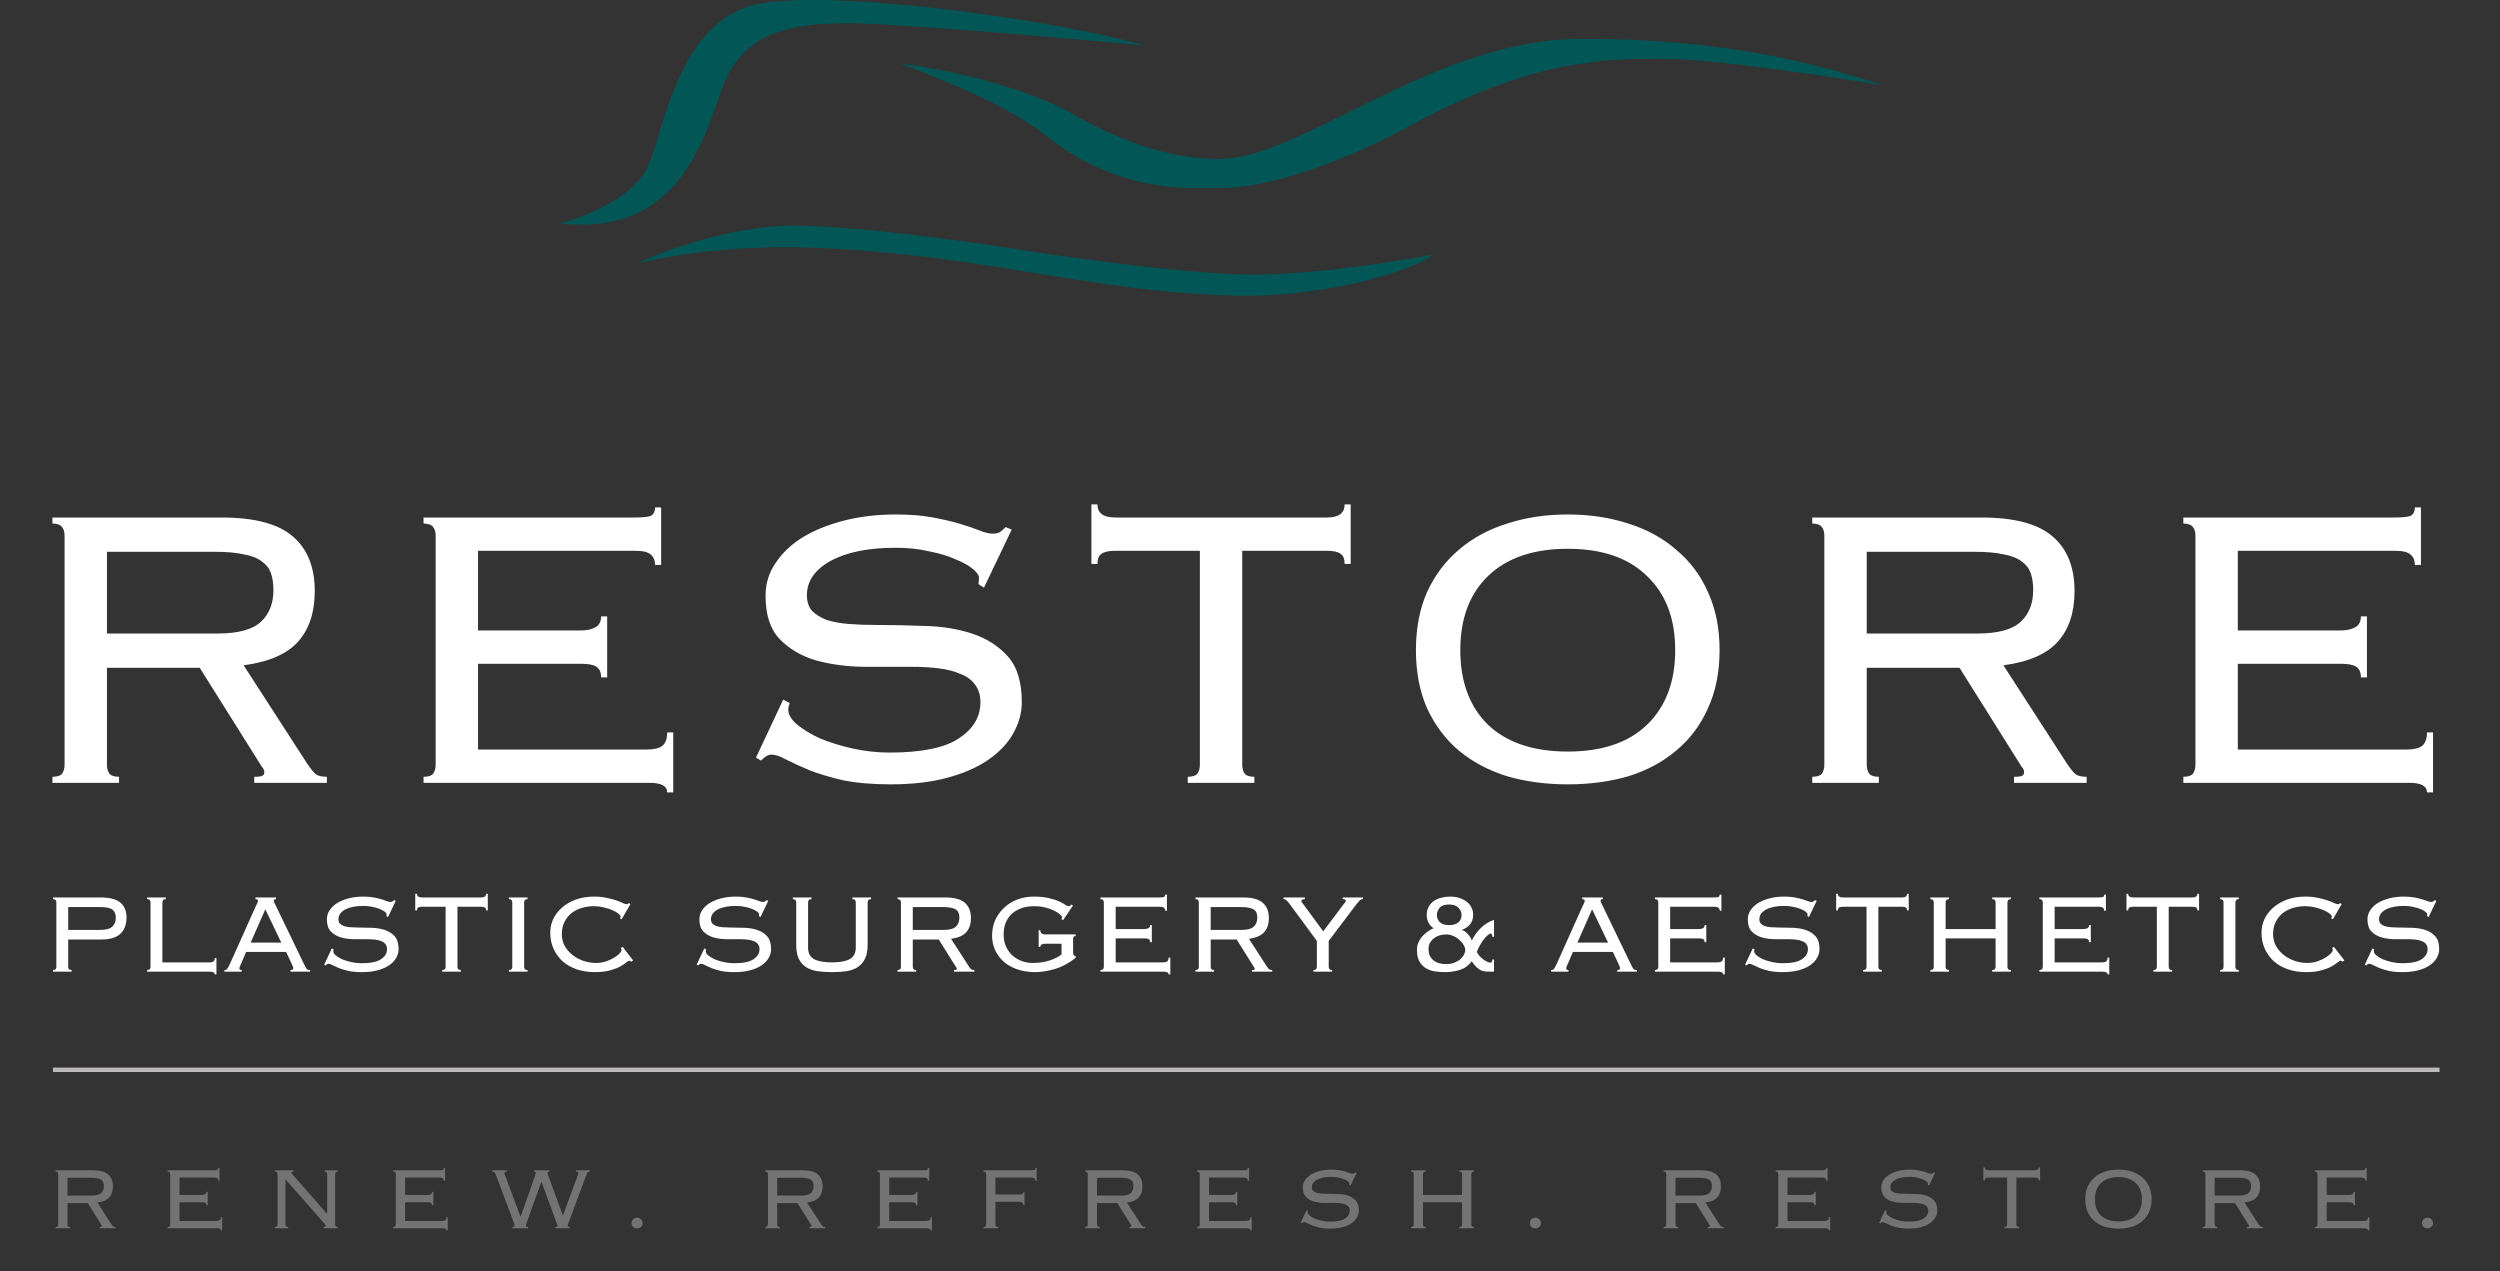 <svg width="291" height="148" viewBox="0 0 291 148" fill="none" xmlns="http://www.w3.org/2000/svg">
<rect x="0" y="0" width="291" height="148" fill="#333333" stroke="none"/>
<path d="M12.448 73.742H25.306C27.694 73.742 29.377 73.292 30.356 72.391C31.334 71.491 31.824 70.258 31.824 68.692C31.824 67.909 31.726 67.244 31.53 66.696C31.334 66.148 30.982 65.698 30.473 65.346C29.964 64.954 29.26 64.68 28.36 64.523C27.498 64.328 26.383 64.23 25.013 64.23H12.448V73.742ZM12.448 89.008C12.448 89.438 12.546 89.791 12.741 90.065C12.937 90.3 13.309 90.417 13.857 90.417V91.122H6.106V90.417C6.654 90.417 7.026 90.3 7.222 90.065C7.418 89.791 7.516 89.438 7.516 89.008V62.351C7.516 61.92 7.418 61.588 7.222 61.353C7.026 61.079 6.654 60.942 6.106 60.942V60.237H25.776C29.651 60.237 32.431 60.981 34.114 62.468C35.797 63.917 36.638 66.031 36.638 68.81C36.638 71.276 35.992 73.233 34.701 74.681C33.409 76.13 31.295 77.049 28.36 77.441L35.758 88.89C36.188 89.517 36.521 89.928 36.756 90.123C37.03 90.319 37.46 90.417 38.048 90.417V91.122H29.593V90.417C30.101 90.417 30.415 90.378 30.532 90.3C30.689 90.221 30.767 90.084 30.767 89.889C30.767 89.654 30.669 89.438 30.473 89.243L23.251 77.734H12.448V89.008ZM50.711 62.351C50.711 61.92 50.613 61.588 50.418 61.353C50.222 61.079 49.85 60.942 49.302 60.942V60.237H73.904C74.922 60.237 75.567 60.159 75.841 60.002C76.115 59.807 76.252 59.494 76.252 59.063H76.957V65.757H76.252C76.252 65.248 76.096 64.856 75.783 64.582C75.47 64.269 74.863 64.112 73.963 64.112H55.643V73.389H67.563C68.267 73.389 68.835 73.272 69.265 73.037C69.735 72.802 69.97 72.372 69.97 71.746H70.674V78.85H69.97C69.97 78.263 69.794 77.852 69.442 77.617C69.089 77.382 68.502 77.265 67.68 77.265H55.643V87.246H75.254C76.076 87.246 76.683 87.109 77.075 86.835C77.466 86.522 77.662 85.994 77.662 85.25H78.366V92.237H77.662C77.662 91.493 76.977 91.122 75.607 91.122H49.302V90.417C49.85 90.417 50.222 90.3 50.418 90.065C50.613 89.791 50.711 89.438 50.711 89.008V62.351ZM91.166 81.434L91.929 81.845C91.811 82.119 91.753 82.373 91.753 82.608C91.753 83.156 92.086 83.723 92.751 84.311C93.456 84.898 94.356 85.446 95.452 85.955C96.587 86.424 97.859 86.816 99.268 87.129C100.678 87.442 102.106 87.599 103.555 87.599C107.273 87.599 109.955 87.051 111.599 85.955C113.282 84.859 114.123 83.449 114.123 81.727C114.123 80.905 113.908 80.22 113.478 79.672C113.086 79.124 112.518 78.713 111.775 78.439C111.07 78.126 110.229 77.911 109.25 77.793C108.311 77.676 107.293 77.617 106.197 77.617C104.396 77.617 102.478 77.617 100.443 77.617C98.446 77.578 96.607 77.323 94.924 76.854C93.24 76.345 91.851 75.523 90.755 74.388C89.659 73.252 89.111 71.569 89.111 69.338C89.111 67.929 89.502 66.657 90.285 65.522C91.068 64.347 92.125 63.349 93.456 62.527C94.826 61.705 96.43 61.059 98.27 60.59C100.11 60.12 102.106 59.885 104.259 59.885C105.942 59.885 107.391 60.002 108.604 60.237C109.857 60.472 110.933 60.727 111.833 61.001C112.734 61.275 113.478 61.529 114.065 61.764C114.652 61.999 115.141 62.116 115.533 62.116C115.963 62.116 116.276 62.038 116.472 61.881C116.668 61.725 116.863 61.549 117.059 61.353L117.764 61.647L114.534 68.399L113.889 67.988C113.928 67.87 113.947 67.616 113.947 67.224C113.947 66.95 113.712 66.618 113.243 66.226C112.773 65.835 112.107 65.463 111.246 65.111C110.385 64.719 109.348 64.406 108.134 64.171C106.96 63.897 105.668 63.76 104.259 63.76C101.089 63.76 98.564 64.269 96.685 65.287C94.845 66.305 93.925 67.635 93.925 69.279C93.925 70.023 94.121 70.63 94.513 71.1C94.943 71.53 95.511 71.882 96.215 72.156C96.959 72.391 97.8 72.548 98.74 72.626C99.719 72.704 100.756 72.744 101.852 72.744C103.692 72.744 105.61 72.783 107.606 72.861C109.602 72.9 111.442 73.194 113.125 73.742C114.808 74.29 116.198 75.171 117.294 76.384C118.39 77.597 118.938 79.379 118.938 81.727C118.938 82.98 118.605 84.193 117.94 85.368C117.314 86.503 116.355 87.52 115.063 88.421C113.771 89.321 112.166 90.026 110.248 90.534C108.369 91.043 106.177 91.298 103.672 91.298C101.558 91.298 99.719 91.141 98.153 90.828C96.626 90.476 95.315 90.084 94.219 89.654C93.123 89.184 92.223 88.773 91.518 88.421C90.813 88.029 90.246 87.834 89.815 87.834C89.424 87.834 89.013 88.068 88.582 88.538L87.995 88.186L91.166 81.434ZM138.255 91.122V90.417C138.803 90.417 139.175 90.3 139.371 90.065C139.566 89.791 139.664 89.438 139.664 89.008V64.112H129.8C129.056 64.112 128.528 64.23 128.215 64.465C127.901 64.66 127.745 65.052 127.745 65.639H127.04V58.711H127.745C127.745 59.728 128.43 60.237 129.8 60.237H154.46C155.83 60.237 156.515 59.728 156.515 58.711H157.22V65.639H156.515C156.515 65.052 156.359 64.66 156.046 64.465C155.733 64.23 155.204 64.112 154.46 64.112H144.596V89.008C144.596 89.438 144.694 89.791 144.89 90.065C145.085 90.3 145.457 90.417 146.005 90.417V91.122H138.255ZM182.487 63.878C178.494 63.878 175.402 64.934 173.21 67.048C171.057 69.123 169.98 72 169.98 75.679C169.98 79.359 171.057 82.256 173.21 84.369C175.402 86.444 178.494 87.481 182.487 87.481C186.479 87.481 189.552 86.444 191.705 84.369C193.897 82.256 194.993 79.359 194.993 75.679C194.993 72 193.897 69.123 191.705 67.048C189.552 64.934 186.479 63.878 182.487 63.878ZM182.487 59.885C185.031 59.885 187.38 60.237 189.533 60.942C191.686 61.607 193.545 62.625 195.111 63.995C196.716 65.326 197.949 66.97 198.81 68.927C199.71 70.884 200.16 73.135 200.16 75.679C200.16 78.224 199.71 80.475 198.81 82.432C197.949 84.389 196.716 86.033 195.111 87.364C193.545 88.695 191.686 89.693 189.533 90.358C187.38 90.985 185.031 91.298 182.487 91.298C179.942 91.298 177.594 90.985 175.441 90.358C173.288 89.693 171.409 88.695 169.804 87.364C168.239 86.033 167.006 84.389 166.105 82.432C165.244 80.475 164.814 78.224 164.814 75.679C164.814 73.135 165.244 70.884 166.105 68.927C167.006 66.97 168.239 65.326 169.804 63.995C171.409 62.625 173.288 61.607 175.441 60.942C177.594 60.237 179.942 59.885 182.487 59.885ZM217.286 73.742H230.145C232.533 73.742 234.216 73.292 235.194 72.391C236.173 71.491 236.662 70.258 236.662 68.692C236.662 67.909 236.564 67.244 236.369 66.696C236.173 66.148 235.821 65.698 235.312 65.346C234.803 64.954 234.098 64.68 233.198 64.523C232.337 64.328 231.221 64.23 229.851 64.23H217.286V73.742ZM217.286 89.008C217.286 89.438 217.384 89.791 217.58 90.065C217.776 90.3 218.147 90.417 218.695 90.417V91.122H210.945V90.417C211.493 90.417 211.865 90.3 212.061 90.065C212.256 89.791 212.354 89.438 212.354 89.008V62.351C212.354 61.92 212.256 61.588 212.061 61.353C211.865 61.079 211.493 60.942 210.945 60.942V60.237H230.615C234.49 60.237 237.269 60.981 238.952 62.468C240.635 63.917 241.477 66.031 241.477 68.81C241.477 71.276 240.831 73.233 239.539 74.681C238.248 76.13 236.134 77.049 233.198 77.441L240.596 88.89C241.027 89.517 241.36 89.928 241.594 90.123C241.868 90.319 242.299 90.417 242.886 90.417V91.122H234.431V90.417C234.94 90.417 235.253 90.378 235.371 90.3C235.527 90.221 235.605 90.084 235.605 89.889C235.605 89.654 235.508 89.438 235.312 89.243L228.09 77.734H217.286V89.008ZM255.55 62.351C255.55 61.92 255.452 61.588 255.256 61.353C255.061 61.079 254.689 60.942 254.141 60.942V60.237H278.742C279.76 60.237 280.406 60.159 280.68 60.002C280.954 59.807 281.091 59.494 281.091 59.063H281.796V65.757H281.091C281.091 65.248 280.934 64.856 280.621 64.582C280.308 64.269 279.701 64.112 278.801 64.112H260.482V73.389H272.401C273.106 73.389 273.673 73.272 274.104 73.037C274.574 72.802 274.808 72.372 274.808 71.746H275.513V78.85H274.808C274.808 78.263 274.632 77.852 274.28 77.617C273.928 77.382 273.341 77.265 272.519 77.265H260.482V87.246H280.093C280.915 87.246 281.522 87.109 281.913 86.835C282.304 86.522 282.5 85.994 282.5 85.25H283.205V92.237H282.5C282.5 91.493 281.815 91.122 280.445 91.122H254.141V90.417C254.689 90.417 255.061 90.3 255.256 90.065C255.452 89.791 255.55 89.438 255.55 89.008V62.351Z" fill="white"/>
<path d="M7.94 108.242H11.654C12.322 108.242 12.793 108.116 13.067 107.864C13.341 107.612 13.478 107.267 13.478 106.828C13.478 106.401 13.352 106.089 13.1 105.892C12.859 105.684 12.377 105.58 11.654 105.58H7.94V108.242ZM6.56 105.054C6.56 104.933 6.533 104.84 6.478 104.774C6.423 104.698 6.319 104.659 6.166 104.659V104.462H11.687C12.771 104.462 13.549 104.665 14.02 105.07C14.491 105.476 14.727 106.045 14.727 106.779C14.727 107.601 14.491 108.236 14.02 108.685C13.56 109.134 12.799 109.359 11.736 109.359H7.94V112.514C7.94 112.634 7.968 112.733 8.023 112.81C8.077 112.875 8.181 112.908 8.335 112.908V113.105H6.166V112.908C6.319 112.908 6.423 112.875 6.478 112.81C6.533 112.733 6.56 112.634 6.56 112.514V105.054ZM19.295 104.462V104.659C19.141 104.659 19.037 104.698 18.983 104.774C18.928 104.851 18.9 104.966 18.9 105.12V112.021H24.422C24.805 112.021 24.997 111.857 24.997 111.528H25.194V113.418H24.997C24.997 113.21 24.805 113.105 24.422 113.105H17.126V112.908C17.279 112.908 17.383 112.875 17.438 112.81C17.493 112.733 17.52 112.634 17.52 112.514V105.054C17.52 104.933 17.493 104.84 17.438 104.774C17.383 104.698 17.279 104.659 17.126 104.659V104.462H19.295ZM32.742 109.72L30.885 105.843L29.176 109.72H32.742ZM28.091 112.12C28.047 112.218 27.998 112.328 27.943 112.448C27.889 112.569 27.861 112.662 27.861 112.728C27.861 112.848 27.954 112.908 28.14 112.908V113.105H26.119V112.908C26.185 112.908 26.24 112.903 26.284 112.892C26.338 112.881 26.388 112.848 26.432 112.793C26.475 112.738 26.525 112.662 26.579 112.563C26.634 112.454 26.706 112.311 26.793 112.136L29.767 105.497C29.855 105.311 29.921 105.174 29.965 105.087C30.008 104.988 30.03 104.911 30.03 104.857C30.03 104.725 29.932 104.659 29.734 104.659V104.462H32.133V104.659C31.958 104.659 31.871 104.725 31.871 104.857C31.871 104.922 31.898 105.01 31.953 105.12C32.008 105.218 32.079 105.361 32.166 105.547L35.321 112.087C35.42 112.284 35.497 112.437 35.551 112.547C35.606 112.656 35.655 112.738 35.699 112.793C35.754 112.848 35.809 112.881 35.864 112.892C35.918 112.903 35.995 112.908 36.094 112.908V113.105H33.81V112.908C33.941 112.908 34.029 112.892 34.072 112.859C34.116 112.815 34.138 112.755 34.138 112.678C34.138 112.623 34.122 112.569 34.089 112.514C34.067 112.448 34.012 112.317 33.925 112.12L33.3 110.805H28.65L28.091 112.12ZM38.624 110.394L38.838 110.509C38.805 110.586 38.788 110.657 38.788 110.723C38.788 110.876 38.882 111.035 39.068 111.199C39.265 111.364 39.517 111.517 39.824 111.659C40.141 111.791 40.497 111.9 40.892 111.988C41.286 112.076 41.686 112.12 42.091 112.12C43.132 112.12 43.882 111.966 44.342 111.659C44.813 111.353 45.049 110.958 45.049 110.476C45.049 110.246 44.989 110.055 44.868 109.901C44.759 109.748 44.6 109.633 44.392 109.556C44.194 109.469 43.959 109.408 43.685 109.375C43.422 109.343 43.137 109.326 42.831 109.326C42.327 109.326 41.79 109.326 41.22 109.326C40.662 109.315 40.147 109.244 39.676 109.112C39.205 108.97 38.816 108.74 38.509 108.422C38.202 108.105 38.049 107.634 38.049 107.009C38.049 106.615 38.158 106.259 38.377 105.941C38.597 105.612 38.892 105.333 39.265 105.103C39.648 104.873 40.097 104.692 40.612 104.561C41.127 104.429 41.686 104.364 42.288 104.364C42.759 104.364 43.165 104.397 43.504 104.462C43.855 104.528 44.156 104.599 44.408 104.676C44.66 104.753 44.868 104.824 45.032 104.889C45.197 104.955 45.334 104.988 45.443 104.988C45.564 104.988 45.651 104.966 45.706 104.922C45.761 104.879 45.816 104.829 45.87 104.774L46.068 104.857L45.164 106.746L44.983 106.631C44.994 106.598 45 106.527 45 106.418C45 106.341 44.934 106.248 44.803 106.138C44.671 106.029 44.485 105.925 44.244 105.826C44.003 105.717 43.712 105.629 43.373 105.563C43.044 105.486 42.683 105.448 42.288 105.448C41.401 105.448 40.694 105.591 40.169 105.875C39.654 106.16 39.396 106.533 39.396 106.993C39.396 107.201 39.451 107.371 39.561 107.502C39.681 107.623 39.84 107.721 40.037 107.798C40.245 107.864 40.481 107.907 40.744 107.929C41.018 107.951 41.308 107.962 41.615 107.962C42.13 107.962 42.666 107.973 43.225 107.995C43.784 108.006 44.298 108.088 44.77 108.242C45.241 108.395 45.63 108.641 45.936 108.981C46.243 109.321 46.396 109.819 46.396 110.476C46.396 110.827 46.303 111.166 46.117 111.495C45.942 111.813 45.673 112.098 45.312 112.35C44.95 112.602 44.501 112.799 43.964 112.941C43.439 113.084 42.825 113.155 42.124 113.155C41.532 113.155 41.018 113.111 40.579 113.023C40.152 112.925 39.785 112.815 39.478 112.695C39.172 112.563 38.92 112.448 38.723 112.35C38.525 112.24 38.367 112.185 38.246 112.185C38.136 112.185 38.022 112.251 37.901 112.382L37.737 112.284L38.624 110.394ZM51.474 113.105V112.908C51.627 112.908 51.731 112.875 51.786 112.81C51.841 112.733 51.868 112.634 51.868 112.514V105.547H49.108C48.899 105.547 48.752 105.58 48.664 105.645C48.576 105.7 48.532 105.81 48.532 105.974H48.335V104.035H48.532C48.532 104.32 48.724 104.462 49.108 104.462H56.009C56.392 104.462 56.584 104.32 56.584 104.035H56.781V105.974H56.584C56.584 105.81 56.54 105.7 56.453 105.645C56.365 105.58 56.217 105.547 56.009 105.547H53.248V112.514C53.248 112.634 53.276 112.733 53.331 112.81C53.385 112.875 53.489 112.908 53.643 112.908V113.105H51.474ZM59.235 113.105V112.908C59.388 112.908 59.492 112.875 59.547 112.81C59.602 112.733 59.629 112.634 59.629 112.514V105.054C59.629 104.933 59.602 104.84 59.547 104.774C59.492 104.698 59.388 104.659 59.235 104.659V104.462H61.404V104.659C61.251 104.659 61.147 104.698 61.092 104.774C61.037 104.84 61.01 104.933 61.01 105.054V112.514C61.01 112.634 61.037 112.733 61.092 112.81C61.147 112.875 61.251 112.908 61.404 112.908V113.105H59.235ZM73.695 111.791L73.482 111.939C73.416 111.862 73.334 111.824 73.235 111.824C73.18 111.824 73.065 111.895 72.89 112.037C72.726 112.18 72.485 112.339 72.167 112.514C71.86 112.678 71.466 112.826 70.984 112.958C70.502 113.089 69.916 113.155 69.226 113.155C68.459 113.155 67.758 113.045 67.123 112.826C66.487 112.607 65.939 112.295 65.479 111.89C65.03 111.473 64.68 110.986 64.428 110.427C64.176 109.857 64.05 109.238 64.05 108.57C64.05 108.012 64.165 107.48 64.395 106.976C64.636 106.472 64.975 106.029 65.414 105.645C65.863 105.251 66.4 104.939 67.024 104.709C67.659 104.479 68.371 104.364 69.16 104.364C69.708 104.364 70.195 104.413 70.623 104.512C71.05 104.599 71.422 104.698 71.74 104.807C72.058 104.917 72.315 105.021 72.512 105.12C72.72 105.207 72.863 105.251 72.939 105.251C73.027 105.251 73.082 105.24 73.104 105.218C73.126 105.185 73.153 105.147 73.186 105.103L73.383 105.235L72.364 106.993L72.151 106.894C72.206 106.839 72.233 106.768 72.233 106.681C72.233 106.593 72.151 106.483 71.986 106.352C71.822 106.21 71.597 106.078 71.313 105.958C71.028 105.826 70.694 105.717 70.31 105.629C69.927 105.53 69.516 105.481 69.078 105.481C68.64 105.481 68.196 105.547 67.747 105.678C67.309 105.799 66.914 105.99 66.564 106.253C66.224 106.516 65.945 106.856 65.726 107.272C65.507 107.677 65.397 108.165 65.397 108.735C65.397 109.228 65.507 109.682 65.726 110.098C65.956 110.504 66.257 110.854 66.629 111.15C67.002 111.446 67.424 111.676 67.895 111.84C68.377 112.005 68.87 112.087 69.374 112.087C69.768 112.087 70.141 112.032 70.491 111.922C70.853 111.802 71.17 111.659 71.444 111.495C71.718 111.331 71.937 111.166 72.101 111.002C72.266 110.827 72.348 110.684 72.348 110.575C72.348 110.476 72.32 110.4 72.266 110.345L72.479 110.213L73.695 111.791ZM81.983 110.394L82.196 110.509C82.163 110.586 82.147 110.657 82.147 110.723C82.147 110.876 82.24 111.035 82.426 111.199C82.624 111.364 82.876 111.517 83.182 111.659C83.5 111.791 83.856 111.9 84.25 111.988C84.645 112.076 85.044 112.12 85.45 112.12C86.49 112.12 87.241 111.966 87.701 111.659C88.172 111.353 88.408 110.958 88.408 110.476C88.408 110.246 88.347 110.055 88.227 109.901C88.117 109.748 87.958 109.633 87.75 109.556C87.553 109.469 87.318 109.408 87.044 109.375C86.781 109.343 86.496 109.326 86.189 109.326C85.685 109.326 85.149 109.326 84.579 109.326C84.02 109.315 83.505 109.244 83.034 109.112C82.563 108.97 82.174 108.74 81.868 108.422C81.561 108.105 81.408 107.634 81.408 107.009C81.408 106.615 81.517 106.259 81.736 105.941C81.955 105.612 82.251 105.333 82.624 105.103C83.007 104.873 83.456 104.692 83.971 104.561C84.486 104.429 85.044 104.364 85.647 104.364C86.118 104.364 86.523 104.397 86.863 104.462C87.213 104.528 87.515 104.599 87.767 104.676C88.019 104.753 88.227 104.824 88.391 104.889C88.555 104.955 88.692 104.988 88.802 104.988C88.922 104.988 89.01 104.966 89.065 104.922C89.12 104.879 89.174 104.829 89.229 104.774L89.426 104.857L88.523 106.746L88.342 106.631C88.353 106.598 88.358 106.527 88.358 106.418C88.358 106.341 88.293 106.248 88.161 106.138C88.03 106.029 87.843 105.925 87.602 105.826C87.361 105.717 87.071 105.629 86.731 105.563C86.403 105.486 86.041 105.448 85.647 105.448C84.76 105.448 84.053 105.591 83.527 105.875C83.012 106.16 82.755 106.533 82.755 106.993C82.755 107.201 82.81 107.371 82.919 107.502C83.04 107.623 83.199 107.721 83.396 107.798C83.604 107.864 83.84 107.907 84.102 107.929C84.376 107.951 84.667 107.962 84.973 107.962C85.488 107.962 86.025 107.973 86.584 107.995C87.142 108.006 87.657 108.088 88.128 108.242C88.599 108.395 88.988 108.641 89.295 108.981C89.602 109.321 89.755 109.819 89.755 110.476C89.755 110.827 89.662 111.166 89.476 111.495C89.3 111.813 89.032 112.098 88.671 112.35C88.309 112.602 87.86 112.799 87.323 112.941C86.797 113.084 86.184 113.155 85.483 113.155C84.891 113.155 84.376 113.111 83.938 113.023C83.511 112.925 83.144 112.815 82.837 112.695C82.53 112.563 82.278 112.448 82.081 112.35C81.884 112.24 81.725 112.185 81.605 112.185C81.495 112.185 81.38 112.251 81.26 112.382L81.095 112.284L81.983 110.394ZM92.68 105.054C92.68 104.933 92.652 104.84 92.598 104.774C92.543 104.698 92.439 104.659 92.285 104.659V104.462H94.454V104.659C94.301 104.659 94.197 104.698 94.142 104.774C94.088 104.84 94.06 104.933 94.06 105.054V110.312C94.06 110.936 94.29 111.38 94.75 111.643C95.221 111.895 95.917 112.021 96.837 112.021C97.757 112.021 98.447 111.895 98.907 111.643C99.379 111.38 99.614 110.936 99.614 110.312V105.054C99.614 104.933 99.587 104.84 99.532 104.774C99.477 104.698 99.373 104.659 99.22 104.659V104.462H101.389V104.659C101.235 104.659 101.131 104.698 101.077 104.774C101.022 104.84 100.994 104.933 100.994 105.054V109.951C100.994 110.608 100.896 111.145 100.699 111.561C100.512 111.977 100.238 112.306 99.877 112.547C99.526 112.788 99.094 112.952 98.579 113.04C98.064 113.116 97.483 113.155 96.837 113.155C96.191 113.155 95.61 113.116 95.095 113.04C94.58 112.952 94.142 112.788 93.781 112.547C93.43 112.306 93.156 111.977 92.959 111.561C92.773 111.145 92.68 110.608 92.68 109.951V105.054ZM106.247 108.242H109.846C110.514 108.242 110.985 108.116 111.259 107.864C111.533 107.612 111.67 107.267 111.67 106.828C111.67 106.609 111.643 106.423 111.588 106.27C111.533 106.116 111.434 105.99 111.292 105.892C111.15 105.782 110.952 105.706 110.7 105.662C110.459 105.607 110.147 105.58 109.764 105.58H106.247V108.242ZM106.247 112.514C106.247 112.634 106.275 112.733 106.329 112.81C106.384 112.875 106.488 112.908 106.642 112.908V113.105H104.473V112.908C104.626 112.908 104.73 112.875 104.785 112.81C104.84 112.733 104.867 112.634 104.867 112.514V105.054C104.867 104.933 104.84 104.84 104.785 104.774C104.73 104.698 104.626 104.659 104.473 104.659V104.462H109.977C111.062 104.462 111.84 104.67 112.311 105.087C112.782 105.492 113.017 106.084 113.017 106.861C113.017 107.551 112.837 108.099 112.475 108.505C112.114 108.91 111.522 109.167 110.7 109.277L112.771 112.481C112.891 112.656 112.984 112.771 113.05 112.826C113.127 112.881 113.247 112.908 113.412 112.908V113.105H111.045V112.908C111.188 112.908 111.276 112.897 111.308 112.875C111.352 112.854 111.374 112.815 111.374 112.76C111.374 112.695 111.347 112.634 111.292 112.58L109.271 109.359H106.247V112.514ZM121.672 109.852C121.288 109.852 121.097 109.972 121.097 110.213H120.899V108.274H121.097C121.097 108.603 121.288 108.767 121.672 108.767H125.205V108.965C125.084 108.965 125.002 108.992 124.958 109.047C124.925 109.091 124.909 109.206 124.909 109.392V110.821C124.909 111.008 124.931 111.128 124.975 111.183C125.018 111.238 125.095 111.276 125.205 111.298V111.495C124.416 112.12 123.605 112.552 122.773 112.793C121.951 113.034 121.195 113.155 120.505 113.155C119.782 113.155 119.114 113.056 118.5 112.859C117.887 112.662 117.356 112.377 116.906 112.005C116.457 111.621 116.107 111.166 115.855 110.641C115.603 110.115 115.477 109.534 115.477 108.899C115.477 108.253 115.597 107.656 115.838 107.108C116.09 106.56 116.43 106.084 116.857 105.678C117.295 105.262 117.81 104.939 118.402 104.709C118.993 104.479 119.64 104.364 120.341 104.364C121.042 104.364 121.628 104.424 122.099 104.544C122.581 104.654 122.975 104.78 123.282 104.922C123.589 105.065 123.824 105.196 123.989 105.317C124.164 105.426 124.301 105.481 124.399 105.481C124.487 105.481 124.547 105.465 124.58 105.432C124.624 105.388 124.662 105.339 124.695 105.284L124.892 105.415L123.742 107.108L123.545 106.976C123.589 106.933 123.611 106.867 123.611 106.779C123.611 106.681 123.529 106.56 123.364 106.418C123.2 106.275 122.97 106.133 122.674 105.99C122.389 105.848 122.05 105.728 121.655 105.629C121.261 105.53 120.834 105.481 120.374 105.481C119.76 105.481 119.229 105.574 118.78 105.76C118.331 105.936 117.958 106.177 117.662 106.483C117.377 106.779 117.164 107.124 117.021 107.519C116.89 107.913 116.824 108.329 116.824 108.767C116.824 109.304 116.917 109.781 117.104 110.197C117.301 110.602 117.553 110.947 117.86 111.232C118.177 111.506 118.539 111.72 118.944 111.873C119.349 112.015 119.771 112.087 120.209 112.087C120.932 112.087 121.579 111.994 122.148 111.807C122.718 111.621 123.189 111.386 123.561 111.101V109.852H121.672ZM128.486 105.054C128.486 104.933 128.458 104.84 128.404 104.774C128.349 104.698 128.245 104.659 128.091 104.659V104.462H134.976C135.261 104.462 135.442 104.44 135.519 104.397C135.595 104.342 135.634 104.254 135.634 104.134H135.831V106.007H135.634C135.634 105.864 135.59 105.755 135.502 105.678C135.415 105.591 135.245 105.547 134.993 105.547H129.866V108.143H133.202C133.399 108.143 133.558 108.11 133.678 108.044C133.81 107.979 133.875 107.858 133.875 107.683H134.073V109.671H133.875C133.875 109.507 133.826 109.392 133.728 109.326C133.629 109.26 133.465 109.228 133.235 109.228H129.866V112.021H135.354C135.584 112.021 135.754 111.983 135.864 111.906C135.973 111.818 136.028 111.67 136.028 111.462H136.225V113.418H136.028C136.028 113.21 135.836 113.105 135.453 113.105H128.091V112.908C128.245 112.908 128.349 112.875 128.404 112.81C128.458 112.733 128.486 112.634 128.486 112.514V105.054ZM140.925 108.242H144.523C145.191 108.242 145.663 108.116 145.936 107.864C146.21 107.612 146.347 107.267 146.347 106.828C146.347 106.609 146.32 106.423 146.265 106.27C146.21 106.116 146.112 105.99 145.969 105.892C145.827 105.782 145.63 105.706 145.378 105.662C145.137 105.607 144.824 105.58 144.441 105.58H140.925V108.242ZM140.925 112.514C140.925 112.634 140.952 112.733 141.007 112.81C141.062 112.875 141.166 112.908 141.319 112.908V113.105H139.15V112.908C139.303 112.908 139.407 112.875 139.462 112.81C139.517 112.733 139.544 112.634 139.544 112.514V105.054C139.544 104.933 139.517 104.84 139.462 104.774C139.407 104.698 139.303 104.659 139.15 104.659V104.462H144.655C145.739 104.462 146.517 104.67 146.988 105.087C147.459 105.492 147.695 106.084 147.695 106.861C147.695 107.551 147.514 108.099 147.152 108.505C146.791 108.91 146.199 109.167 145.378 109.277L147.448 112.481C147.569 112.656 147.662 112.771 147.727 112.826C147.804 112.881 147.925 112.908 148.089 112.908V113.105H145.723V112.908C145.865 112.908 145.953 112.897 145.986 112.875C146.029 112.854 146.051 112.815 146.051 112.76C146.051 112.695 146.024 112.634 145.969 112.58L143.948 109.359H140.925V112.514ZM152.889 113.105V112.908C153.042 112.908 153.146 112.875 153.201 112.81C153.256 112.733 153.283 112.634 153.283 112.514V109.523L150.112 105.218C149.958 105.021 149.832 104.879 149.734 104.791C149.646 104.703 149.537 104.659 149.405 104.659V104.462H151.886V104.659C151.613 104.67 151.476 104.747 151.476 104.889C151.476 104.944 151.509 105.01 151.574 105.087C151.64 105.152 151.7 105.229 151.755 105.317L154.023 108.406L156.422 105.218C156.465 105.163 156.515 105.103 156.57 105.037C156.624 104.972 156.652 104.911 156.652 104.857C156.652 104.725 156.531 104.659 156.29 104.659V104.462H158.656V104.659C158.503 104.659 158.377 104.709 158.278 104.807C158.191 104.895 158.07 105.032 157.917 105.218L154.663 109.523V112.514C154.663 112.634 154.691 112.733 154.746 112.81C154.8 112.875 154.904 112.908 155.058 112.908V113.105H152.889ZM170.126 106.5C170.126 106.204 170.011 105.93 169.781 105.678C169.551 105.415 169.178 105.284 168.663 105.284C168.149 105.284 167.782 105.415 167.562 105.678C167.354 105.941 167.25 106.226 167.25 106.533C167.25 106.828 167.365 107.097 167.595 107.338C167.825 107.568 168.187 107.683 168.68 107.683C169.14 107.683 169.496 107.579 169.748 107.371C170 107.163 170.126 106.872 170.126 106.5ZM166.281 110.46C166.281 111.019 166.461 111.451 166.823 111.758C167.185 112.065 167.677 112.218 168.302 112.218C168.685 112.218 169.014 112.163 169.288 112.054C169.573 111.944 169.808 111.807 169.994 111.643C170.181 111.479 170.318 111.303 170.405 111.117C170.504 110.931 170.553 110.756 170.553 110.591C170.553 110.394 170.487 110.192 170.356 109.983C170.235 109.764 170.071 109.567 169.863 109.392C169.666 109.206 169.43 109.058 169.156 108.948C168.893 108.828 168.62 108.767 168.335 108.767C168.072 108.767 167.814 108.806 167.562 108.882C167.31 108.959 167.091 109.074 166.905 109.228C166.719 109.37 166.566 109.545 166.445 109.753C166.336 109.961 166.281 110.197 166.281 110.46ZM173.905 109.047H173.708C173.708 108.904 173.686 108.806 173.642 108.751C173.609 108.696 173.571 108.669 173.527 108.669C173.429 108.669 173.303 108.735 173.149 108.866C173.007 108.997 172.854 109.167 172.689 109.375C172.536 109.584 172.388 109.814 172.246 110.066C172.103 110.318 171.988 110.564 171.9 110.805C171.999 111.002 172.12 111.177 172.262 111.331C172.415 111.484 172.569 111.616 172.722 111.725C172.886 111.835 173.034 111.917 173.166 111.972C173.297 112.026 173.396 112.054 173.462 112.054C173.56 112.054 173.626 112.015 173.659 111.939C173.703 111.851 173.719 111.769 173.708 111.692H173.905V113.105H173.659C173.407 113.105 173.182 113.1 172.985 113.089C172.788 113.078 172.596 113.034 172.41 112.958C172.235 112.87 172.054 112.744 171.868 112.58C171.692 112.415 171.506 112.185 171.309 111.89C170.969 112.372 170.515 112.706 169.945 112.892C169.375 113.067 168.806 113.155 168.236 113.155C167.776 113.155 167.343 113.122 166.938 113.056C166.533 112.979 166.182 112.843 165.886 112.645C165.591 112.437 165.355 112.169 165.18 111.84C165.015 111.501 164.933 111.079 164.933 110.575C164.933 110.279 164.983 110.005 165.081 109.753C165.191 109.49 165.333 109.255 165.508 109.047C165.695 108.828 165.903 108.636 166.133 108.472C166.374 108.296 166.62 108.154 166.872 108.044C166.62 107.891 166.423 107.677 166.281 107.404C166.138 107.13 166.067 106.845 166.067 106.549C166.067 106.155 166.144 105.821 166.297 105.547C166.451 105.273 166.653 105.048 166.905 104.873C167.157 104.698 167.447 104.572 167.776 104.495C168.105 104.407 168.439 104.364 168.778 104.364C169.195 104.364 169.567 104.418 169.896 104.528C170.224 104.638 170.504 104.785 170.734 104.972C170.975 105.158 171.156 105.377 171.276 105.629C171.408 105.881 171.473 106.149 171.473 106.434C171.473 106.927 171.358 107.31 171.128 107.584C170.909 107.858 170.586 108.077 170.159 108.242C170.444 108.351 170.679 108.515 170.865 108.735C171.062 108.954 171.216 109.2 171.325 109.474C171.577 108.937 171.922 108.455 172.361 108.028C172.799 107.59 173.314 107.272 173.905 107.075V109.047ZM187.177 109.72L185.32 105.843L183.611 109.72H187.177ZM182.526 112.12C182.483 112.218 182.433 112.328 182.378 112.448C182.324 112.569 182.296 112.662 182.296 112.728C182.296 112.848 182.389 112.908 182.576 112.908V113.105H180.554V112.908C180.62 112.908 180.675 112.903 180.719 112.892C180.774 112.881 180.823 112.848 180.867 112.793C180.911 112.738 180.96 112.662 181.015 112.563C181.069 112.454 181.141 112.311 181.228 112.136L184.202 105.497C184.29 105.311 184.356 105.174 184.4 105.087C184.443 104.988 184.465 104.911 184.465 104.857C184.465 104.725 184.367 104.659 184.17 104.659V104.462H186.569V104.659C186.393 104.659 186.306 104.725 186.306 104.857C186.306 104.922 186.333 105.01 186.388 105.12C186.443 105.218 186.514 105.361 186.601 105.547L189.756 112.087C189.855 112.284 189.932 112.437 189.986 112.547C190.041 112.656 190.091 112.738 190.134 112.793C190.189 112.848 190.244 112.881 190.299 112.892C190.353 112.903 190.43 112.908 190.529 112.908V113.105H188.245V112.908C188.376 112.908 188.464 112.892 188.508 112.859C188.551 112.815 188.573 112.755 188.573 112.678C188.573 112.623 188.557 112.569 188.524 112.514C188.502 112.448 188.447 112.317 188.36 112.12L187.735 110.805H183.085L182.526 112.12ZM193.026 105.054C193.026 104.933 192.999 104.84 192.944 104.774C192.889 104.698 192.785 104.659 192.632 104.659V104.462H199.517C199.802 104.462 199.982 104.44 200.059 104.397C200.136 104.342 200.174 104.254 200.174 104.134H200.371V106.007H200.174C200.174 105.864 200.13 105.755 200.043 105.678C199.955 105.591 199.785 105.547 199.533 105.547H194.407V108.143H197.742C197.939 108.143 198.098 108.11 198.219 108.044C198.35 107.979 198.416 107.858 198.416 107.683H198.613V109.671H198.416C198.416 109.507 198.367 109.392 198.268 109.326C198.169 109.26 198.005 109.228 197.775 109.228H194.407V112.021H199.895C200.125 112.021 200.295 111.983 200.404 111.906C200.514 111.818 200.569 111.67 200.569 111.462H200.766V113.418H200.569C200.569 113.21 200.377 113.105 199.993 113.105H192.632V112.908C192.785 112.908 192.889 112.875 192.944 112.81C192.999 112.733 193.026 112.634 193.026 112.514V105.054ZM204.019 110.394L204.233 110.509C204.2 110.586 204.183 110.657 204.183 110.723C204.183 110.876 204.277 111.035 204.463 111.199C204.66 111.364 204.912 111.517 205.219 111.659C205.536 111.791 205.892 111.9 206.287 111.988C206.681 112.076 207.081 112.12 207.486 112.12C208.527 112.12 209.277 111.966 209.737 111.659C210.209 111.353 210.444 110.958 210.444 110.476C210.444 110.246 210.384 110.055 210.263 109.901C210.154 109.748 209.995 109.633 209.787 109.556C209.59 109.469 209.354 109.408 209.08 109.375C208.817 109.343 208.532 109.326 208.226 109.326C207.722 109.326 207.185 109.326 206.615 109.326C206.057 109.315 205.542 109.244 205.071 109.112C204.6 108.97 204.211 108.74 203.904 108.422C203.597 108.105 203.444 107.634 203.444 107.009C203.444 106.615 203.554 106.259 203.773 105.941C203.992 105.612 204.288 105.333 204.66 105.103C205.043 104.873 205.493 104.692 206.007 104.561C206.522 104.429 207.081 104.364 207.683 104.364C208.155 104.364 208.56 104.397 208.899 104.462C209.25 104.528 209.551 104.599 209.803 104.676C210.055 104.753 210.263 104.824 210.428 104.889C210.592 104.955 210.729 104.988 210.838 104.988C210.959 104.988 211.047 104.966 211.101 104.922C211.156 104.879 211.211 104.829 211.266 104.774L211.463 104.857L210.559 106.746L210.378 106.631C210.389 106.598 210.395 106.527 210.395 106.418C210.395 106.341 210.329 106.248 210.198 106.138C210.066 106.029 209.88 105.925 209.639 105.826C209.398 105.717 209.108 105.629 208.768 105.563C208.439 105.486 208.078 105.448 207.683 105.448C206.796 105.448 206.09 105.591 205.564 105.875C205.049 106.16 204.791 106.533 204.791 106.993C204.791 107.201 204.846 107.371 204.956 107.502C205.076 107.623 205.235 107.721 205.432 107.798C205.64 107.864 205.876 107.907 206.139 107.929C206.413 107.951 206.703 107.962 207.01 107.962C207.525 107.962 208.061 107.973 208.62 107.995C209.179 108.006 209.694 108.088 210.165 108.242C210.636 108.395 211.025 108.641 211.331 108.981C211.638 109.321 211.791 109.819 211.791 110.476C211.791 110.827 211.698 111.166 211.512 111.495C211.337 111.813 211.068 112.098 210.707 112.35C210.345 112.602 209.896 112.799 209.36 112.941C208.834 113.084 208.22 113.155 207.519 113.155C206.928 113.155 206.413 113.111 205.975 113.023C205.547 112.925 205.18 112.815 204.874 112.695C204.567 112.563 204.315 112.448 204.118 112.35C203.921 112.24 203.762 112.185 203.641 112.185C203.532 112.185 203.417 112.251 203.296 112.382L203.132 112.284L204.019 110.394ZM216.869 113.105V112.908C217.022 112.908 217.126 112.875 217.181 112.81C217.236 112.733 217.263 112.634 217.263 112.514V105.547H214.503C214.294 105.547 214.147 105.58 214.059 105.645C213.971 105.7 213.927 105.81 213.927 105.974H213.73V104.035H213.927C213.927 104.32 214.119 104.462 214.503 104.462H221.404C221.787 104.462 221.979 104.32 221.979 104.035H222.176V105.974H221.979C221.979 105.81 221.935 105.7 221.848 105.645C221.76 105.58 221.612 105.547 221.404 105.547H218.643V112.514C218.643 112.634 218.671 112.733 218.726 112.81C218.78 112.875 218.884 112.908 219.038 112.908V113.105H216.869ZM233.668 112.514C233.668 112.634 233.695 112.733 233.75 112.81C233.805 112.875 233.909 112.908 234.062 112.908V113.105H231.893V112.908C232.046 112.908 232.151 112.875 232.205 112.81C232.26 112.733 232.287 112.634 232.287 112.514V109.228H226.471V112.514C226.471 112.634 226.498 112.733 226.553 112.81C226.607 112.875 226.712 112.908 226.865 112.908V113.105H224.696V112.908C224.849 112.908 224.953 112.875 225.008 112.81C225.063 112.733 225.09 112.634 225.09 112.514V105.054C225.09 104.933 225.063 104.84 225.008 104.774C224.953 104.698 224.849 104.659 224.696 104.659V104.462H226.865V104.659C226.712 104.659 226.607 104.698 226.553 104.774C226.498 104.84 226.471 104.933 226.471 105.054V108.143H232.287V105.054C232.287 104.933 232.26 104.84 232.205 104.774C232.151 104.698 232.046 104.659 231.893 104.659V104.462H234.062V104.659C233.909 104.659 233.805 104.698 233.75 104.774C233.695 104.84 233.668 104.933 233.668 105.054V112.514ZM237.781 105.054C237.781 104.933 237.754 104.84 237.699 104.774C237.644 104.698 237.54 104.659 237.387 104.659V104.462H244.272C244.556 104.462 244.737 104.44 244.814 104.397C244.891 104.342 244.929 104.254 244.929 104.134H245.126V106.007H244.929C244.929 105.864 244.885 105.755 244.797 105.678C244.71 105.591 244.54 105.547 244.288 105.547H239.161V108.143H242.497C242.694 108.143 242.853 108.11 242.973 108.044C243.105 107.979 243.171 107.858 243.171 107.683H243.368V109.671H243.171C243.171 109.507 243.121 109.392 243.023 109.326C242.924 109.26 242.76 109.228 242.53 109.228H239.161V112.021H244.65C244.88 112.021 245.049 111.983 245.159 111.906C245.268 111.818 245.323 111.67 245.323 111.462H245.52V113.418H245.323C245.323 113.21 245.132 113.105 244.748 113.105H237.387V112.908C237.54 112.908 237.644 112.875 237.699 112.81C237.754 112.733 237.781 112.634 237.781 112.514V105.054ZM250.664 113.105V112.908C250.817 112.908 250.921 112.875 250.976 112.81C251.031 112.733 251.058 112.634 251.058 112.514V105.547H248.297C248.089 105.547 247.941 105.58 247.854 105.645C247.766 105.7 247.722 105.81 247.722 105.974H247.525V104.035H247.722C247.722 104.32 247.914 104.462 248.297 104.462H255.199C255.582 104.462 255.774 104.32 255.774 104.035H255.971V105.974H255.774C255.774 105.81 255.73 105.7 255.642 105.645C255.555 105.58 255.407 105.547 255.199 105.547H252.438V112.514C252.438 112.634 252.466 112.733 252.52 112.81C252.575 112.875 252.679 112.908 252.833 112.908V113.105H250.664ZM258.425 113.105V112.908C258.578 112.908 258.682 112.875 258.737 112.81C258.792 112.733 258.819 112.634 258.819 112.514V105.054C258.819 104.933 258.792 104.84 258.737 104.774C258.682 104.698 258.578 104.659 258.425 104.659V104.462H260.594V104.659C260.44 104.659 260.336 104.698 260.282 104.774C260.227 104.84 260.199 104.933 260.199 105.054V112.514C260.199 112.634 260.227 112.733 260.282 112.81C260.336 112.875 260.44 112.908 260.594 112.908V113.105H258.425ZM272.885 111.791L272.671 111.939C272.606 111.862 272.524 111.824 272.425 111.824C272.37 111.824 272.255 111.895 272.08 112.037C271.916 112.18 271.675 112.339 271.357 112.514C271.05 112.678 270.656 112.826 270.174 112.958C269.692 113.089 269.106 113.155 268.416 113.155C267.649 113.155 266.948 113.045 266.312 112.826C265.677 112.607 265.129 112.295 264.669 111.89C264.22 111.473 263.869 110.986 263.617 110.427C263.365 109.857 263.24 109.238 263.24 108.57C263.24 108.012 263.355 107.48 263.585 106.976C263.826 106.472 264.165 106.029 264.603 105.645C265.053 105.251 265.589 104.939 266.214 104.709C266.849 104.479 267.561 104.364 268.35 104.364C268.898 104.364 269.385 104.413 269.812 104.512C270.24 104.599 270.612 104.698 270.93 104.807C271.247 104.917 271.505 105.021 271.702 105.12C271.91 105.207 272.053 105.251 272.129 105.251C272.217 105.251 272.272 105.24 272.294 105.218C272.315 105.185 272.343 105.147 272.376 105.103L272.573 105.235L271.554 106.993L271.34 106.894C271.395 106.839 271.423 106.768 271.423 106.681C271.423 106.593 271.34 106.483 271.176 106.352C271.012 106.21 270.787 106.078 270.502 105.958C270.218 105.826 269.884 105.717 269.5 105.629C269.117 105.53 268.706 105.481 268.268 105.481C267.83 105.481 267.386 105.547 266.937 105.678C266.499 105.799 266.104 105.99 265.754 106.253C265.414 106.516 265.135 106.856 264.916 107.272C264.696 107.677 264.587 108.165 264.587 108.735C264.587 109.228 264.696 109.682 264.916 110.098C265.146 110.504 265.447 110.854 265.819 111.15C266.192 111.446 266.614 111.676 267.085 111.84C267.567 112.005 268.06 112.087 268.563 112.087C268.958 112.087 269.33 112.032 269.681 111.922C270.042 111.802 270.36 111.659 270.634 111.495C270.908 111.331 271.127 111.166 271.291 111.002C271.456 110.827 271.538 110.684 271.538 110.575C271.538 110.476 271.51 110.4 271.456 110.345L271.669 110.213L272.885 111.791ZM276.15 110.394L276.363 110.509C276.331 110.586 276.314 110.657 276.314 110.723C276.314 110.876 276.407 111.035 276.593 111.199C276.791 111.364 277.043 111.517 277.349 111.659C277.667 111.791 278.023 111.9 278.417 111.988C278.812 112.076 279.212 112.12 279.617 112.12C280.658 112.12 281.408 111.966 281.868 111.659C282.339 111.353 282.575 110.958 282.575 110.476C282.575 110.246 282.514 110.055 282.394 109.901C282.284 109.748 282.126 109.633 281.917 109.556C281.72 109.469 281.485 109.408 281.211 109.375C280.948 109.343 280.663 109.326 280.356 109.326C279.852 109.326 279.316 109.326 278.746 109.326C278.187 109.315 277.673 109.244 277.201 109.112C276.73 108.97 276.342 108.74 276.035 108.422C275.728 108.105 275.575 107.634 275.575 107.009C275.575 106.615 275.684 106.259 275.903 105.941C276.122 105.612 276.418 105.333 276.791 105.103C277.174 104.873 277.623 104.692 278.138 104.561C278.653 104.429 279.212 104.364 279.814 104.364C280.285 104.364 280.691 104.397 281.03 104.462C281.381 104.528 281.682 104.599 281.934 104.676C282.186 104.753 282.394 104.824 282.558 104.889C282.723 104.955 282.86 104.988 282.969 104.988C283.09 104.988 283.177 104.966 283.232 104.922C283.287 104.879 283.342 104.829 283.396 104.774L283.594 104.857L282.69 106.746L282.509 106.631C282.52 106.598 282.525 106.527 282.525 106.418C282.525 106.341 282.46 106.248 282.328 106.138C282.197 106.029 282.011 105.925 281.77 105.826C281.529 105.717 281.238 105.629 280.899 105.563C280.57 105.486 280.209 105.448 279.814 105.448C278.927 105.448 278.22 105.591 277.694 105.875C277.18 106.16 276.922 106.533 276.922 106.993C276.922 107.201 276.977 107.371 277.086 107.502C277.207 107.623 277.366 107.721 277.563 107.798C277.771 107.864 278.007 107.907 278.27 107.929C278.543 107.951 278.834 107.962 279.14 107.962C279.655 107.962 280.192 107.973 280.751 107.995C281.309 108.006 281.824 108.088 282.295 108.242C282.766 108.395 283.155 108.641 283.462 108.981C283.769 109.321 283.922 109.819 283.922 110.476C283.922 110.827 283.829 111.166 283.643 111.495C283.468 111.813 283.199 112.098 282.838 112.35C282.476 112.602 282.027 112.799 281.49 112.941C280.964 113.084 280.351 113.155 279.65 113.155C279.058 113.155 278.543 113.111 278.105 113.023C277.678 112.925 277.311 112.815 277.004 112.695C276.698 112.563 276.446 112.448 276.248 112.35C276.051 112.24 275.892 112.185 275.772 112.185C275.662 112.185 275.547 112.251 275.427 112.382L275.262 112.284L276.15 110.394Z" fill="white"/>
<path d="M7.856 139.17H10.668C11.19 139.17 11.558 139.071 11.772 138.875C11.986 138.678 12.093 138.408 12.093 138.066C12.093 137.895 12.071 137.749 12.028 137.629C11.986 137.51 11.909 137.411 11.797 137.334C11.686 137.248 11.532 137.189 11.335 137.154C11.147 137.112 10.903 137.09 10.604 137.09H7.856V139.17ZM7.856 142.508C7.856 142.602 7.878 142.679 7.92 142.739C7.963 142.79 8.045 142.816 8.164 142.816V142.97H6.47V142.816C6.59 142.816 6.671 142.79 6.714 142.739C6.757 142.679 6.778 142.602 6.778 142.508V136.679C6.778 136.585 6.757 136.512 6.714 136.461C6.671 136.401 6.59 136.371 6.47 136.371V136.217H10.77C11.618 136.217 12.225 136.38 12.593 136.705C12.961 137.022 13.145 137.484 13.145 138.091C13.145 138.631 13.004 139.059 12.722 139.375C12.439 139.692 11.977 139.893 11.335 139.979L12.953 142.482C13.047 142.619 13.12 142.709 13.171 142.751C13.231 142.794 13.325 142.816 13.454 142.816V142.97H11.605V142.816C11.716 142.816 11.785 142.807 11.81 142.79C11.845 142.773 11.862 142.743 11.862 142.7C11.862 142.649 11.84 142.602 11.797 142.559L10.218 140.043H7.856V142.508ZM19.817 136.679C19.817 136.585 19.795 136.512 19.753 136.461C19.71 136.401 19.628 136.371 19.509 136.371V136.217H24.888C25.11 136.217 25.251 136.2 25.311 136.166C25.371 136.123 25.401 136.055 25.401 135.96H25.555V137.424H25.401C25.401 137.313 25.367 137.227 25.298 137.167C25.23 137.099 25.097 137.064 24.9 137.064H20.895V139.093H23.501C23.655 139.093 23.779 139.067 23.873 139.016C23.976 138.964 24.027 138.87 24.027 138.733H24.181V140.287H24.027C24.027 140.158 23.989 140.068 23.912 140.017C23.835 139.966 23.706 139.94 23.527 139.94H20.895V142.122H25.183C25.363 142.122 25.495 142.092 25.581 142.033C25.666 141.964 25.709 141.849 25.709 141.686H25.863V143.214H25.709C25.709 143.051 25.559 142.97 25.26 142.97H19.509V142.816C19.628 142.816 19.71 142.79 19.753 142.739C19.795 142.679 19.817 142.602 19.817 142.508V136.679ZM38.059 141.275H38.084V136.679C38.084 136.585 38.063 136.512 38.02 136.461C37.977 136.401 37.896 136.371 37.776 136.371V136.217H39.317V136.371C39.197 136.371 39.116 136.401 39.073 136.461C39.03 136.512 39.009 136.585 39.009 136.679V142.508C39.009 142.602 39.03 142.679 39.073 142.739C39.116 142.79 39.197 142.816 39.317 142.816V142.97H37.674V142.816C37.845 142.816 37.93 142.781 37.93 142.713C37.93 142.653 37.913 142.606 37.879 142.572C37.845 142.529 37.819 142.495 37.802 142.469L33.232 137.27V142.508C33.232 142.602 33.253 142.679 33.296 142.739C33.339 142.79 33.42 142.816 33.54 142.816V142.97H31.999V142.816C32.119 142.816 32.201 142.79 32.243 142.739C32.286 142.679 32.307 142.602 32.307 142.508V136.679C32.307 136.585 32.286 136.512 32.243 136.461C32.201 136.401 32.119 136.371 31.999 136.371V136.217H34.169V136.371C34.075 136.371 34.011 136.384 33.976 136.41C33.942 136.427 33.925 136.461 33.925 136.512C33.925 136.538 33.934 136.568 33.951 136.602C33.976 136.628 34.002 136.654 34.028 136.679L38.059 141.275ZM46.073 136.679C46.073 136.585 46.052 136.512 46.009 136.461C45.967 136.401 45.885 136.371 45.765 136.371V136.217H51.144C51.367 136.217 51.508 136.2 51.568 136.166C51.628 136.123 51.658 136.055 51.658 135.96H51.812V137.424H51.658C51.658 137.313 51.623 137.227 51.555 137.167C51.487 137.099 51.354 137.064 51.157 137.064H47.152V139.093H49.758C49.912 139.093 50.036 139.067 50.13 139.016C50.233 138.964 50.284 138.87 50.284 138.733H50.438V140.287H50.284C50.284 140.158 50.246 140.068 50.169 140.017C50.092 139.966 49.963 139.94 49.783 139.94H47.152V142.122H51.44C51.619 142.122 51.752 142.092 51.837 142.033C51.923 141.964 51.966 141.849 51.966 141.686H52.12V143.214H51.966C51.966 143.051 51.816 142.97 51.517 142.97H45.765V142.816C45.885 142.816 45.967 142.79 46.009 142.739C46.052 142.679 46.073 142.602 46.073 142.508V136.679ZM59.643 142.97V142.816C59.762 142.816 59.835 142.807 59.861 142.79C59.886 142.764 59.899 142.726 59.899 142.674C59.899 142.615 59.886 142.55 59.861 142.482C59.835 142.405 59.814 142.336 59.797 142.277L57.743 136.808C57.691 136.662 57.636 136.555 57.576 136.487C57.516 136.41 57.426 136.371 57.306 136.371V136.217H58.988V136.371C58.877 136.371 58.8 136.388 58.757 136.423C58.722 136.457 58.705 136.504 58.705 136.564C58.705 136.615 58.718 136.675 58.744 136.744C58.778 136.803 58.812 136.876 58.847 136.962L60.58 141.609H60.605L62.326 136.718C62.351 136.641 62.364 136.577 62.364 136.525C62.364 136.423 62.3 136.371 62.172 136.371V136.217H63.956V136.371C63.802 136.371 63.725 136.427 63.725 136.538C63.725 136.581 63.738 136.637 63.763 136.705C63.789 136.765 63.815 136.829 63.84 136.898L65.509 141.455H65.535L67.242 136.833C67.26 136.773 67.277 136.726 67.294 136.692C67.311 136.649 67.319 136.602 67.319 136.551C67.319 136.431 67.225 136.371 67.037 136.371V136.217H68.654V136.371C68.543 136.371 68.462 136.401 68.411 136.461C68.359 136.521 68.299 136.637 68.231 136.808L66.215 142.251C66.173 142.362 66.138 142.448 66.113 142.508C66.087 142.567 66.074 142.632 66.074 142.7C66.074 142.777 66.16 142.816 66.331 142.816V142.97H64.636V142.816C64.748 142.816 64.816 142.807 64.842 142.79C64.876 142.764 64.893 142.73 64.893 142.687C64.893 142.627 64.876 142.559 64.842 142.482C64.808 142.396 64.778 142.319 64.752 142.251L63.032 137.578H63.006L61.286 142.379C61.269 142.431 61.252 142.482 61.234 142.533C61.217 142.576 61.209 142.627 61.209 142.687C61.209 142.773 61.294 142.816 61.465 142.816V142.97H59.643ZM73.515 142.379C73.515 142.199 73.575 142.05 73.695 141.93C73.823 141.802 73.978 141.737 74.157 141.737C74.337 141.737 74.487 141.802 74.607 141.93C74.735 142.05 74.799 142.199 74.799 142.379C74.799 142.559 74.735 142.704 74.607 142.816C74.487 142.927 74.337 142.983 74.157 142.983C73.978 142.983 73.823 142.927 73.695 142.816C73.575 142.704 73.515 142.559 73.515 142.379ZM90.465 139.17H93.276C93.799 139.17 94.167 139.071 94.38 138.875C94.594 138.678 94.701 138.408 94.701 138.066C94.701 137.895 94.68 137.749 94.637 137.629C94.594 137.51 94.517 137.411 94.406 137.334C94.295 137.248 94.141 137.189 93.944 137.154C93.756 137.112 93.512 137.09 93.212 137.09H90.465V139.17ZM90.465 142.508C90.465 142.602 90.487 142.679 90.529 142.739C90.572 142.79 90.653 142.816 90.773 142.816V142.97H89.079V142.816C89.198 142.816 89.28 142.79 89.323 142.739C89.365 142.679 89.387 142.602 89.387 142.508V136.679C89.387 136.585 89.365 136.512 89.323 136.461C89.28 136.401 89.198 136.371 89.079 136.371V136.217H93.379C94.227 136.217 94.834 136.38 95.202 136.705C95.57 137.022 95.754 137.484 95.754 138.091C95.754 138.631 95.613 139.059 95.331 139.375C95.048 139.692 94.586 139.893 93.944 139.979L95.562 142.482C95.656 142.619 95.728 142.709 95.78 142.751C95.84 142.794 95.934 142.816 96.062 142.816V142.97H94.214V142.816C94.325 142.816 94.393 142.807 94.419 142.79C94.453 142.773 94.47 142.743 94.47 142.7C94.47 142.649 94.449 142.602 94.406 142.559L92.827 140.043H90.465V142.508ZM102.426 136.679C102.426 136.585 102.404 136.512 102.361 136.461C102.319 136.401 102.237 136.371 102.117 136.371V136.217H107.496C107.719 136.217 107.86 136.2 107.92 136.166C107.98 136.123 108.01 136.055 108.01 135.96H108.164V137.424H108.01C108.01 137.313 107.976 137.227 107.907 137.167C107.839 137.099 107.706 137.064 107.509 137.064H103.504V139.093H106.11C106.264 139.093 106.388 139.067 106.482 139.016C106.585 138.964 106.636 138.87 106.636 138.733H106.79V140.287H106.636C106.636 140.158 106.598 140.068 106.521 140.017C106.444 139.966 106.315 139.94 106.136 139.94H103.504V142.122H107.792C107.971 142.122 108.104 142.092 108.19 142.033C108.275 141.964 108.318 141.849 108.318 141.686H108.472V143.214H108.318C108.318 143.051 108.168 142.97 107.869 142.97H102.117V142.816C102.237 142.816 102.319 142.79 102.361 142.739C102.404 142.679 102.426 142.602 102.426 142.508V136.679ZM119.255 140.248H119.101C119.101 140.12 119.067 140.034 118.999 139.991C118.904 139.923 118.772 139.889 118.601 139.889H115.866V142.508C115.866 142.602 115.888 142.679 115.93 142.739C115.973 142.79 116.055 142.816 116.174 142.816V142.97H114.48V142.816C114.6 142.816 114.681 142.79 114.724 142.739C114.767 142.679 114.788 142.602 114.788 142.508V136.679C114.788 136.585 114.767 136.512 114.724 136.461C114.681 136.401 114.6 136.371 114.48 136.371V136.217H120C120.222 136.217 120.364 136.2 120.424 136.166C120.484 136.123 120.513 136.055 120.513 135.96H120.668V137.424H120.513C120.513 137.313 120.479 137.227 120.411 137.167C120.342 137.099 120.21 137.064 120.013 137.064H115.866V139.041H118.588C118.81 139.041 118.952 139.024 119.011 138.99C119.071 138.947 119.101 138.879 119.101 138.785H119.255V140.248ZM127.694 139.17H130.505C131.027 139.17 131.395 139.071 131.609 138.875C131.823 138.678 131.93 138.408 131.93 138.066C131.93 137.895 131.909 137.749 131.866 137.629C131.823 137.51 131.746 137.411 131.635 137.334C131.524 137.248 131.37 137.189 131.173 137.154C130.985 137.112 130.741 137.09 130.441 137.09H127.694V139.17ZM127.694 142.508C127.694 142.602 127.715 142.679 127.758 142.739C127.801 142.79 127.882 142.816 128.002 142.816V142.97H126.307V142.816C126.427 142.816 126.509 142.79 126.551 142.739C126.594 142.679 126.615 142.602 126.615 142.508V136.679C126.615 136.585 126.594 136.512 126.551 136.461C126.509 136.401 126.427 136.371 126.307 136.371V136.217H130.608C131.455 136.217 132.063 136.38 132.431 136.705C132.799 137.022 132.983 137.484 132.983 138.091C132.983 138.631 132.842 139.059 132.559 139.375C132.277 139.692 131.815 139.893 131.173 139.979L132.79 142.482C132.884 142.619 132.957 142.709 133.009 142.751C133.068 142.794 133.163 142.816 133.291 142.816V142.97H131.442V142.816C131.554 142.816 131.622 142.807 131.648 142.79C131.682 142.773 131.699 142.743 131.699 142.7C131.699 142.649 131.678 142.602 131.635 142.559L130.056 140.043H127.694V142.508ZM139.654 136.679C139.654 136.585 139.633 136.512 139.59 136.461C139.547 136.401 139.466 136.371 139.346 136.371V136.217H144.725C144.948 136.217 145.089 136.2 145.149 136.166C145.209 136.123 145.239 136.055 145.239 135.96H145.393V137.424H145.239C145.239 137.313 145.204 137.227 145.136 137.167C145.067 137.099 144.935 137.064 144.738 137.064H140.733V139.093H143.339C143.493 139.093 143.617 139.067 143.711 139.016C143.814 138.964 143.865 138.87 143.865 138.733H144.019V140.287H143.865C143.865 140.158 143.826 140.068 143.749 140.017C143.672 139.966 143.544 139.94 143.364 139.94H140.733V142.122H145.02C145.2 142.122 145.333 142.092 145.418 142.033C145.504 141.964 145.547 141.849 145.547 141.686H145.701V143.214H145.547C145.547 143.051 145.397 142.97 145.097 142.97H139.346V142.816C139.466 142.816 139.547 142.79 139.59 142.739C139.633 142.679 139.654 142.602 139.654 142.508V136.679ZM152.094 140.852L152.261 140.941C152.235 141.001 152.222 141.057 152.222 141.108C152.222 141.228 152.295 141.352 152.44 141.481C152.594 141.609 152.791 141.729 153.031 141.84C153.279 141.943 153.557 142.028 153.865 142.097C154.173 142.165 154.486 142.199 154.802 142.199C155.615 142.199 156.202 142.08 156.561 141.84C156.929 141.6 157.113 141.292 157.113 140.916C157.113 140.736 157.066 140.586 156.972 140.466C156.886 140.347 156.762 140.257 156.6 140.197C156.446 140.128 156.262 140.081 156.048 140.056C155.842 140.03 155.62 140.017 155.38 140.017C154.986 140.017 154.567 140.017 154.122 140.017C153.686 140.009 153.283 139.953 152.915 139.85C152.547 139.739 152.243 139.559 152.004 139.311C151.764 139.063 151.644 138.695 151.644 138.207C151.644 137.899 151.73 137.621 151.901 137.373C152.072 137.116 152.303 136.898 152.594 136.718C152.894 136.538 153.245 136.397 153.647 136.294C154.049 136.192 154.486 136.14 154.956 136.14C155.324 136.14 155.641 136.166 155.906 136.217C156.18 136.269 156.416 136.324 156.612 136.384C156.809 136.444 156.972 136.5 157.1 136.551C157.229 136.602 157.336 136.628 157.421 136.628C157.515 136.628 157.584 136.611 157.627 136.577C157.669 136.542 157.712 136.504 157.755 136.461L157.909 136.525L157.203 138.002L157.062 137.912C157.07 137.886 157.075 137.83 157.075 137.745C157.075 137.685 157.023 137.612 156.921 137.527C156.818 137.441 156.672 137.36 156.484 137.283C156.296 137.197 156.069 137.129 155.804 137.077C155.547 137.017 155.265 136.987 154.956 136.987C154.263 136.987 153.711 137.099 153.3 137.321C152.898 137.544 152.697 137.835 152.697 138.194C152.697 138.357 152.74 138.489 152.825 138.592C152.92 138.686 153.044 138.763 153.198 138.823C153.36 138.875 153.544 138.909 153.75 138.926C153.964 138.943 154.19 138.952 154.43 138.952C154.832 138.952 155.252 138.96 155.688 138.977C156.125 138.986 156.527 139.05 156.895 139.17C157.263 139.29 157.567 139.482 157.806 139.748C158.046 140.013 158.166 140.402 158.166 140.916C158.166 141.19 158.093 141.455 157.948 141.712C157.811 141.96 157.601 142.182 157.319 142.379C157.036 142.576 156.685 142.73 156.266 142.841C155.855 142.953 155.376 143.008 154.828 143.008C154.366 143.008 153.964 142.974 153.621 142.906C153.288 142.829 153.001 142.743 152.761 142.649C152.522 142.546 152.325 142.456 152.171 142.379C152.017 142.294 151.893 142.251 151.798 142.251C151.713 142.251 151.623 142.302 151.529 142.405L151.4 142.328L152.094 140.852ZM171.26 142.508C171.26 142.602 171.281 142.679 171.324 142.739C171.367 142.79 171.448 142.816 171.568 142.816V142.97H169.874V142.816C169.993 142.816 170.075 142.79 170.117 142.739C170.16 142.679 170.182 142.602 170.182 142.508V139.94H165.637V142.508C165.637 142.602 165.659 142.679 165.701 142.739C165.744 142.79 165.825 142.816 165.945 142.816V142.97H164.251V142.816C164.371 142.816 164.452 142.79 164.495 142.739C164.537 142.679 164.559 142.602 164.559 142.508V136.679C164.559 136.585 164.537 136.512 164.495 136.461C164.452 136.401 164.371 136.371 164.251 136.371V136.217H165.945V136.371C165.825 136.371 165.744 136.401 165.701 136.461C165.659 136.512 165.637 136.585 165.637 136.679V139.093H170.182V136.679C170.182 136.585 170.16 136.512 170.117 136.461C170.075 136.401 169.993 136.371 169.874 136.371V136.217H171.568V136.371C171.448 136.371 171.367 136.401 171.324 136.461C171.281 136.512 171.26 136.585 171.26 136.679V142.508ZM178.081 142.379C178.081 142.199 178.141 142.05 178.261 141.93C178.389 141.802 178.543 141.737 178.723 141.737C178.902 141.737 179.052 141.802 179.172 141.93C179.3 142.05 179.365 142.199 179.365 142.379C179.365 142.559 179.3 142.704 179.172 142.816C179.052 142.927 178.902 142.983 178.723 142.983C178.543 142.983 178.389 142.927 178.261 142.816C178.141 142.704 178.081 142.559 178.081 142.379ZM195.031 139.17H197.842C198.364 139.17 198.732 139.071 198.946 138.875C199.16 138.678 199.267 138.408 199.267 138.066C199.267 137.895 199.245 137.749 199.203 137.629C199.16 137.51 199.083 137.411 198.972 137.334C198.86 137.248 198.706 137.189 198.509 137.154C198.321 137.112 198.077 137.09 197.778 137.09H195.031V139.17ZM195.031 142.508C195.031 142.602 195.052 142.679 195.095 142.739C195.137 142.79 195.219 142.816 195.339 142.816V142.97H193.644V142.816C193.764 142.816 193.845 142.79 193.888 142.739C193.931 142.679 193.952 142.602 193.952 142.508V136.679C193.952 136.585 193.931 136.512 193.888 136.461C193.845 136.401 193.764 136.371 193.644 136.371V136.217H197.945C198.792 136.217 199.4 136.38 199.768 136.705C200.136 137.022 200.32 137.484 200.32 138.091C200.32 138.631 200.178 139.059 199.896 139.375C199.613 139.692 199.151 139.893 198.509 139.979L200.127 142.482C200.221 142.619 200.294 142.709 200.345 142.751C200.405 142.794 200.499 142.816 200.628 142.816V142.97H198.779V142.816C198.89 142.816 198.959 142.807 198.984 142.79C199.019 142.773 199.036 142.743 199.036 142.7C199.036 142.649 199.014 142.602 198.972 142.559L197.393 140.043H195.031V142.508ZM206.991 136.679C206.991 136.585 206.97 136.512 206.927 136.461C206.884 136.401 206.803 136.371 206.683 136.371V136.217H212.062C212.284 136.217 212.425 136.2 212.485 136.166C212.545 136.123 212.575 136.055 212.575 135.96H212.729V137.424H212.575C212.575 137.313 212.541 137.227 212.473 137.167C212.404 137.099 212.271 137.064 212.075 137.064H208.069V139.093H210.675C210.829 139.093 210.953 139.067 211.048 139.016C211.15 138.964 211.202 138.87 211.202 138.733H211.356V140.287H211.202C211.202 140.158 211.163 140.068 211.086 140.017C211.009 139.966 210.881 139.94 210.701 139.94H208.069V142.122H212.357C212.537 142.122 212.669 142.092 212.755 142.033C212.841 141.964 212.883 141.849 212.883 141.686H213.037V143.214H212.883C212.883 143.051 212.734 142.97 212.434 142.97H206.683V142.816C206.803 142.816 206.884 142.79 206.927 142.739C206.97 142.679 206.991 142.602 206.991 142.508V136.679ZM219.43 140.852L219.597 140.941C219.572 141.001 219.559 141.057 219.559 141.108C219.559 141.228 219.632 141.352 219.777 141.481C219.931 141.609 220.128 141.729 220.368 141.84C220.616 141.943 220.894 142.028 221.202 142.097C221.51 142.165 221.822 142.199 222.139 142.199C222.952 142.199 223.538 142.08 223.898 141.84C224.266 141.6 224.45 141.292 224.45 140.916C224.45 140.736 224.403 140.586 224.309 140.466C224.223 140.347 224.099 140.257 223.936 140.197C223.782 140.128 223.598 140.081 223.384 140.056C223.179 140.03 222.956 140.017 222.717 140.017C222.323 140.017 221.904 140.017 221.459 140.017C221.022 140.009 220.62 139.953 220.252 139.85C219.884 139.739 219.58 139.559 219.341 139.311C219.101 139.063 218.981 138.695 218.981 138.207C218.981 137.899 219.067 137.621 219.238 137.373C219.409 137.116 219.64 136.898 219.931 136.718C220.231 136.538 220.581 136.397 220.984 136.294C221.386 136.192 221.822 136.14 222.293 136.14C222.661 136.14 222.978 136.166 223.243 136.217C223.517 136.269 223.752 136.324 223.949 136.384C224.146 136.444 224.309 136.5 224.437 136.551C224.565 136.602 224.672 136.628 224.758 136.628C224.852 136.628 224.921 136.611 224.963 136.577C225.006 136.542 225.049 136.504 225.092 136.461L225.246 136.525L224.54 138.002L224.398 137.912C224.407 137.886 224.411 137.83 224.411 137.745C224.411 137.685 224.36 137.612 224.257 137.527C224.155 137.441 224.009 137.36 223.821 137.283C223.633 137.197 223.406 137.129 223.14 137.077C222.884 137.017 222.601 136.987 222.293 136.987C221.6 136.987 221.048 137.099 220.637 137.321C220.235 137.544 220.034 137.835 220.034 138.194C220.034 138.357 220.077 138.489 220.162 138.592C220.256 138.686 220.38 138.763 220.534 138.823C220.697 138.875 220.881 138.909 221.086 138.926C221.3 138.943 221.527 138.952 221.767 138.952C222.169 138.952 222.588 138.96 223.025 138.977C223.461 138.986 223.864 139.05 224.232 139.17C224.6 139.29 224.903 139.482 225.143 139.748C225.383 140.013 225.503 140.402 225.503 140.916C225.503 141.19 225.43 141.455 225.284 141.712C225.147 141.96 224.938 142.182 224.655 142.379C224.373 142.576 224.022 142.73 223.603 142.841C223.192 142.953 222.713 143.008 222.165 143.008C221.703 143.008 221.3 142.974 220.958 142.906C220.624 142.829 220.338 142.743 220.098 142.649C219.858 142.546 219.661 142.456 219.507 142.379C219.353 142.294 219.229 142.251 219.135 142.251C219.05 142.251 218.96 142.302 218.866 142.405L218.737 142.328L219.43 140.852ZM233.32 142.97V142.816C233.44 142.816 233.522 142.79 233.564 142.739C233.607 142.679 233.629 142.602 233.629 142.508V137.064H231.472C231.309 137.064 231.194 137.09 231.125 137.142C231.057 137.184 231.023 137.27 231.023 137.398H230.868V135.883H231.023C231.023 136.106 231.172 136.217 231.472 136.217H236.864C237.163 136.217 237.313 136.106 237.313 135.883H237.467V137.398H237.313C237.313 137.27 237.279 137.184 237.21 137.142C237.142 137.09 237.026 137.064 236.864 137.064H234.707V142.508C234.707 142.602 234.728 142.679 234.771 142.739C234.814 142.79 234.895 142.816 235.015 142.816V142.97H233.32ZM246.586 137.013C245.713 137.013 245.037 137.244 244.557 137.706C244.087 138.16 243.851 138.789 243.851 139.593C243.851 140.398 244.087 141.031 244.557 141.493C245.037 141.947 245.713 142.174 246.586 142.174C247.459 142.174 248.131 141.947 248.601 141.493C249.081 141.031 249.32 140.398 249.32 139.593C249.32 138.789 249.081 138.16 248.601 137.706C248.131 137.244 247.459 137.013 246.586 137.013ZM246.586 136.14C247.142 136.14 247.656 136.217 248.126 136.371C248.597 136.517 249.004 136.739 249.346 137.039C249.697 137.33 249.966 137.689 250.155 138.117C250.351 138.545 250.45 139.037 250.45 139.593C250.45 140.15 250.351 140.642 250.155 141.07C249.966 141.498 249.697 141.857 249.346 142.148C249.004 142.439 248.597 142.657 248.126 142.803C247.656 142.94 247.142 143.008 246.586 143.008C246.029 143.008 245.516 142.94 245.045 142.803C244.575 142.657 244.164 142.439 243.813 142.148C243.471 141.857 243.201 141.498 243.004 141.07C242.816 140.642 242.722 140.15 242.722 139.593C242.722 139.037 242.816 138.545 243.004 138.117C243.201 137.689 243.471 137.33 243.813 137.039C244.164 136.739 244.575 136.517 245.045 136.371C245.516 136.217 246.029 136.14 246.586 136.14ZM257.789 139.17H260.6C261.122 139.17 261.49 139.071 261.704 138.875C261.918 138.678 262.025 138.408 262.025 138.066C262.025 137.895 262.004 137.749 261.961 137.629C261.918 137.51 261.841 137.411 261.73 137.334C261.619 137.248 261.465 137.189 261.268 137.154C261.08 137.112 260.836 137.09 260.536 137.09H257.789V139.17ZM257.789 142.508C257.789 142.602 257.81 142.679 257.853 142.739C257.896 142.79 257.977 142.816 258.097 142.816V142.97H256.402V142.816C256.522 142.816 256.603 142.79 256.646 142.739C256.689 142.679 256.71 142.602 256.71 142.508V136.679C256.71 136.585 256.689 136.512 256.646 136.461C256.603 136.401 256.522 136.371 256.402 136.371V136.217H260.703C261.55 136.217 262.158 136.38 262.526 136.705C262.894 137.022 263.078 137.484 263.078 138.091C263.078 138.631 262.937 139.059 262.654 139.375C262.372 139.692 261.91 139.893 261.268 139.979L262.885 142.482C262.979 142.619 263.052 142.709 263.104 142.751C263.163 142.794 263.258 142.816 263.386 142.816V142.97H261.537V142.816C261.649 142.816 261.717 142.807 261.743 142.79C261.777 142.773 261.794 142.743 261.794 142.7C261.794 142.649 261.773 142.602 261.73 142.559L260.151 140.043H257.789V142.508ZM269.749 136.679C269.749 136.585 269.728 136.512 269.685 136.461C269.642 136.401 269.561 136.371 269.441 136.371V136.217H274.82C275.043 136.217 275.184 136.2 275.244 136.166C275.304 136.123 275.334 136.055 275.334 135.96H275.488V137.424H275.334C275.334 137.313 275.299 137.227 275.231 137.167C275.162 137.099 275.03 137.064 274.833 137.064H270.828V139.093H273.434C273.588 139.093 273.712 139.067 273.806 139.016C273.909 138.964 273.96 138.87 273.96 138.733H274.114V140.287H273.96C273.96 140.158 273.921 140.068 273.844 140.017C273.767 139.966 273.639 139.94 273.459 139.94H270.828V142.122H275.115C275.295 142.122 275.428 142.092 275.513 142.033C275.599 141.964 275.642 141.849 275.642 141.686H275.796V143.214H275.642C275.642 143.051 275.492 142.97 275.192 142.97H269.441V142.816C269.561 142.816 269.642 142.79 269.685 142.739C269.728 142.679 269.749 142.602 269.749 142.508V136.679ZM281.919 142.379C281.919 142.199 281.979 142.05 282.099 141.93C282.227 141.802 282.381 141.737 282.561 141.737C282.741 141.737 282.89 141.802 283.01 141.93C283.139 142.05 283.203 142.199 283.203 142.379C283.203 142.559 283.139 142.704 283.01 142.816C282.89 142.927 282.741 142.983 282.561 142.983C282.381 142.983 282.227 142.927 282.099 142.816C281.979 142.704 281.919 142.559 281.919 142.379Z" fill="#737373"/>
<path d="M124.96 13.319C118.845 9.798 108.898 7.882 104.689 7.364C122.634 14.096 120.64 16.167 127.286 19.274C133.932 22.381 139.138 21.863 141.907 21.863C144.566 22.036 152.74 20.828 164.171 14.614C178.46 6.846 186.768 6.846 193.746 6.846C199.329 6.846 213.13 8.918 219.333 9.953C212.023 7.623 201.389 4.516 184.109 4.516C166.83 4.516 151.544 18.497 141.907 18.497C138.252 18.497 132.603 17.721 124.96 13.319Z" fill="#025656"/>
<path d="M92.395 26.264C85.217 26.264 77.219 29.199 74.118 30.666C75.447 30.321 83.694 28.412 94.449 28.83C115.024 29.63 126.578 34.008 143.901 34.408C154.559 34.655 164.836 31.356 166.83 29.63C162.843 30.407 153.073 31.96 145.895 31.96C138.717 31.96 124.96 30.062 118.979 29.113C113.108 28.163 99.572 26.264 92.395 26.264Z" fill="#025656"/>
<path d="M75.447 19.273C73.852 23.002 67.915 25.315 65.145 26.005C78.77 27.559 81.76 16.684 84.087 10.211C86.413 3.739 92.062 2.703 98.708 2.703C104.025 2.703 123.963 4.429 133.267 5.292C123.298 2.444 98.376 -1.181 88.739 0.373C79.102 1.926 77.441 14.613 75.447 19.273Z" fill="#025656"/>
<line x1="6.162" y1="124.524" x2="283.965" y2="124.524" stroke="#BBB9B9" stroke-width="0.513"/>
</svg>
